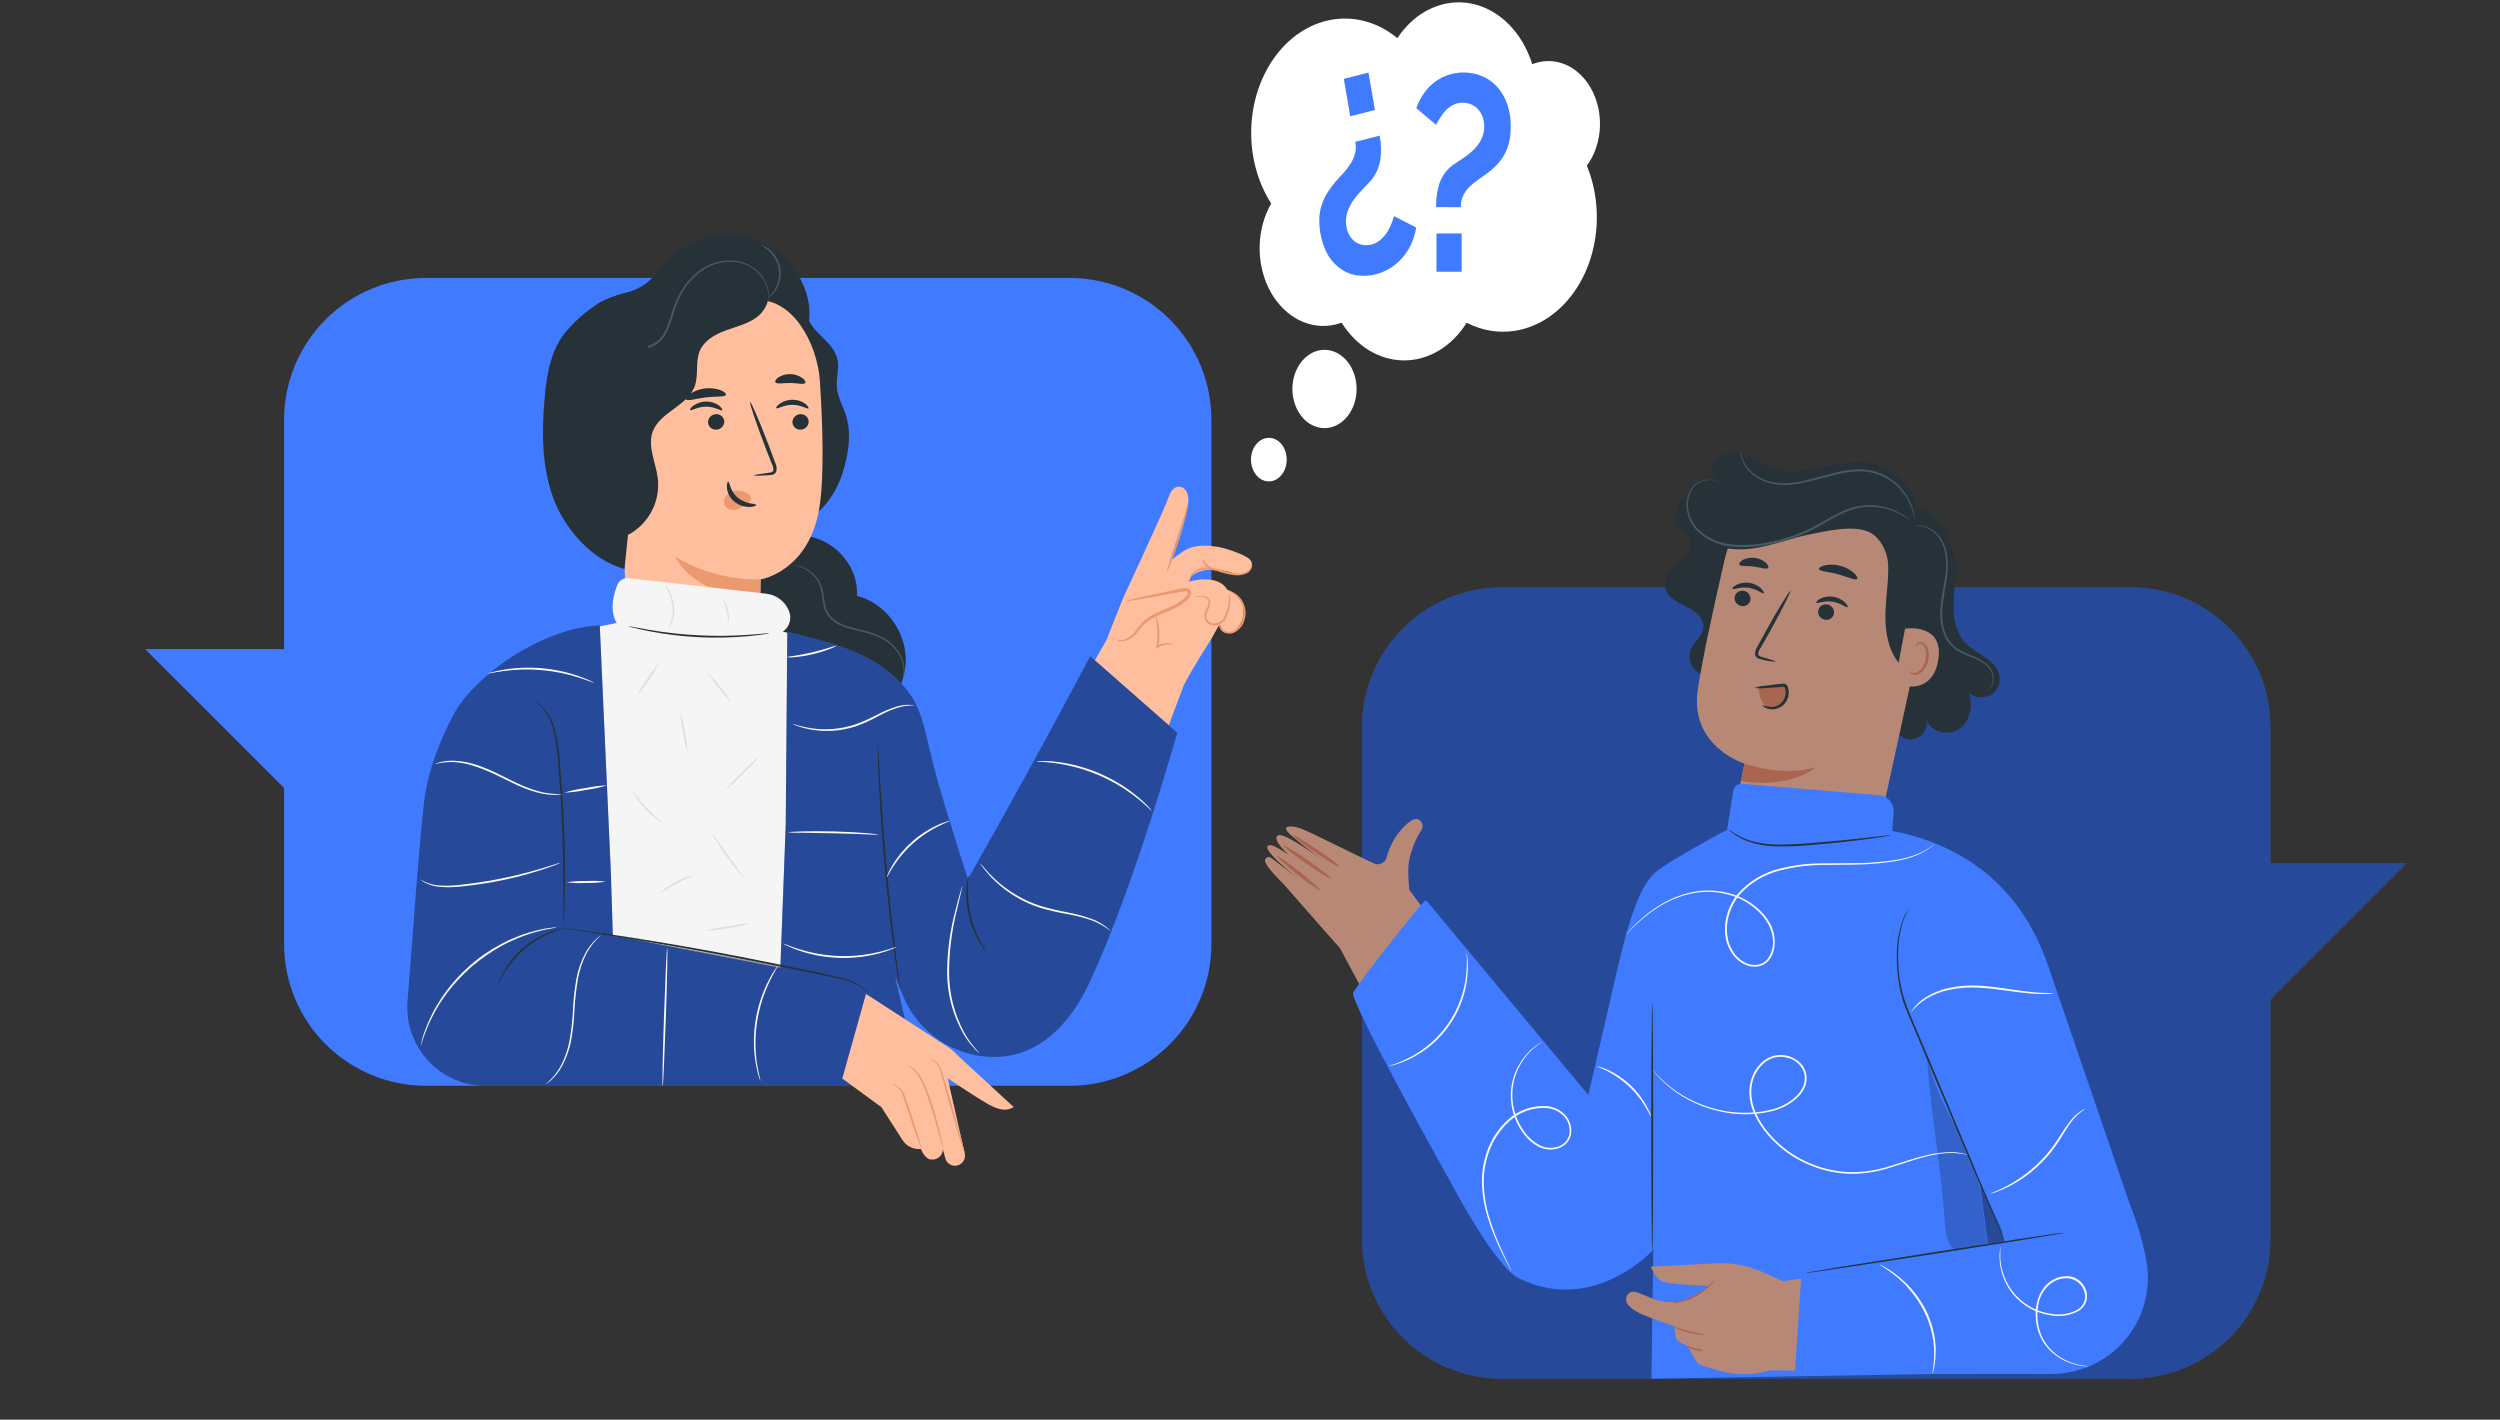 <svg fill="none" height="159" viewBox="0 0 280 159" width="280" xmlns="http://www.w3.org/2000/svg"><rect x="0" y="0" width="280" height="159" fill="#333333" stroke="none"/><path d="m151.925 43.191c.061.863-.09 1.729-.433 2.488-.342.759-.862 1.377-1.492 1.776-.631.399-1.344.561-2.05.467-.707-.095-1.374-.443-1.918-1.001s-.94-1.299-1.139-2.131c-.198-.832-.19-1.717.023-2.543.214-.826.624-1.557 1.178-2.099s1.227-.873 1.935-.949c.471-.051.945.013 1.396.186.45.173.869.453 1.231.824.362.371.66.825.878 1.337s.35 1.071.391 1.645z" fill="#fff"/><path d="m144.105 51.273c.034.481-.051.963-.242 1.386-.191.423-.481.766-.832.988-.352.222-.749.311-1.143.258-.393-.054-.765-.248-1.067-.559-.303-.311-.523-.725-.633-1.188s-.105-.957.015-1.417.349-.866.658-1.168.685-.484 1.079-.525c.262-.028.527.007.778.103s.483.253.685.46c.201.207.367.46.487.746.121.285.194.597.215.917z" fill="#fff"/><path d="m178.77 22.803c.334 3.37-.442 6.763-2.158 9.436s-4.231 4.405-6.994 4.818c-1.818.276-3.664-.039-5.35-.913-.822 1.313-1.882 2.377-3.096 3.109-1.215.732-2.551 1.113-3.906 1.113s-2.691-.381-3.906-1.113c-1.214-.732-2.274-1.796-3.096-3.109-.387.139-.783.239-1.183.299-1.371.204-2.761-.081-4.001-.821s-2.278-1.902-2.988-3.347c-.709-1.444-1.06-3.109-1.009-4.792.05-1.683.5-3.311 1.294-4.689-1.546-2.4-2.339-5.395-2.235-8.444s1.098-5.954 2.803-8.189c1.705-2.235 4.008-3.653 6.495-3.999 2.487-.346 4.993.402 7.068 2.111.973-1.475 2.248-2.611 3.696-3.292 1.449-.681 3.019-.883 4.552-.587s2.975 1.082 4.179 2.277c1.204 1.195 2.128 2.756 2.679 4.526.367-.151.747-.254 1.133-.307 1.163-.17 2.342.096 3.379.764 1.036.668 1.881 1.705 2.422 2.973.541 1.268.752 2.707.605 4.125s-.645 2.748-1.428 3.812c.551 1.326.904 2.761 1.045 4.237z" fill="#fff"/><path d="m160.834 23.202c-.013-.934.124-1.863.403-2.733.351-.913.943-1.656 1.681-2.111.258-.192.566-.399.944-.637.382-.245.746-.531 1.089-.852.352-.326.658-.721.906-1.167.248-.454.378-.989.371-1.535.007-.398-.064-.793-.207-1.151-.13-.321-.312-.606-.535-.837-.228-.231-.491-.404-.775-.507-.29-.115-.594-.175-.9-.177-.349-.008-.697.073-1.019.238-.295.148-.573.344-.825.583-.235.24-.446.513-.629.814-.181.271-.347.555-.497.852l-2.216-1.865c.215-.623.513-1.199.881-1.704.355-.498.771-.925 1.234-1.266.472-.339.98-.598 1.51-.768.549-.176 1.114-.264 1.681-.261.639.004 1.275.118 1.888.338.618.225 1.193.595 1.693 1.09.516.519.932 1.169 1.221 1.904.326.871.486 1.821.466 2.779.008.592-.056 1.181-.189 1.75-.12.493-.305.96-.547 1.382-.238.416-.52.793-.837 1.121-.345.352-.711.673-1.096.96l-1.019.714c-.327.222-.636.478-.925.768-.279.265-.516.59-.699.96-.19.401-.283.858-.271 1.32zm.051 7.231v-4.283h2.819v4.283z" fill="#407bff"/><path d="m154.526 15.189c.175.909.196 1.852.063 2.771-.179.977-.622 1.853-1.258 2.487-.221.246-.491.53-.819.86-.333.337-.642.706-.925 1.105-.288.407-.52.868-.686 1.366-.166.507-.201 1.064-.101 1.597.057.389.191.755.391 1.067.18.284.407.52.667.691.261.171.548.275.843.307.305.034.613.013.913-.061.342-.08.668-.245.956-.484.264-.217.503-.475.712-.767.201-.293.372-.616.51-.96.128-.311.242-.632.339-.96l2.48 1.274c-.101.665-.295 1.303-.572 1.888-.27.572-.609 1.089-1.008 1.535-.404.452-.857.835-1.346 1.136-.507.31-1.044.537-1.599.675-.633.164-1.282.213-1.926.146-.642-.059-1.267-.275-1.838-.637-.589-.375-1.106-.898-1.517-1.535-.743-1.27-1.109-2.81-1.039-4.368.035-.51.137-1.01.303-1.481.161-.467.373-.906.629-1.305.278-.433.58-.841.906-1.22.29-.322.586-.645.875-.952.28-.304.535-.641.762-1.006.221-.332.394-.709.51-1.113.115-.44.128-.91.037-1.359zm-1.258-7.062.723 4.191-2.763.706-.724-4.191z" fill="#407bff"/><path d="m238.637 65.794h-70.434c-8.642 0-15.648 7.006-15.648 15.648v57.324c0 8.642 7.006 15.648 15.648 15.648h70.434c8.642 0 15.648-7.006 15.648-15.648v-57.324c0-8.642-7.006-15.648-15.648-15.648z" fill="#407bff"/><path d="m238.637 65.796h-70.434c-8.642 0-15.648 7.006-15.648 15.648v57.325c0 8.642 7.006 15.648 15.648 15.648h70.434c8.642 0 15.648-7.006 15.648-15.648v-57.325c0-8.642-7.006-15.648-15.648-15.648z" fill="#000" opacity=".4"/><path d="m254.273 96.688h15.237l-15.58 15.584z" fill="#407bff"/><path d="m254.265 96.689h15.237l-15.58 15.584z" fill="#000" opacity=".4"/><path d="m150.133 106.269-6.386-7.262c-1.726-1.726-2.319-2.558-1.972-2.86.46-.403.262-.27 3.848 2.42 0 0-5.083-3.885-3.32-3.909.311 0 1.174.5 2.098 1.105-1.259-1.069-1.614-1.791-1.368-2.134.404-.597 3.518 1.561 4.95 2.598-1.17-.871-3.401-2.562-3.792-3.094-.541-.726.553-.666 1.44-.363.997.339 6.503 3.151 8.133 3.877.131.078.277.127.428.143.152.016.305-.001.449-.049s.276-.128.386-.233c.111-.105.197-.232.254-.373.601-2.525 2.421-4.167 3.114-4.381.694-.214 1.231.674.735 1.319-.467.751-.828 1.563-1.073 2.412-.225.666-.336 1.366-.327 2.07 0 .807.056 1.505.109 2.09l5.837 8.007-9.763 5.648z" fill="#b78876"/><path d="m147.84 99.697c-.064.089-1.21-.69-2.533-1.743s-2.356-1.981-2.28-2.066c.077-.085 1.211.698 2.534 1.743 1.323 1.045 2.336 1.973 2.279 2.065z" fill="#aa6550"/><path d="m149.091 98.422c-.064.093-1.319-.674-2.804-1.706-1.484-1.033-2.638-1.948-2.573-2.037.064-.089 1.319.67 2.803 1.702 1.485 1.033 2.639 1.948 2.574 2.041z" fill="#aa6550"/><path d="m149.997 97.067c-.064.093-1.266-.609-2.682-1.569-1.416-.96-2.514-1.811-2.453-1.908.06-.097 1.262.609 2.682 1.569 1.421.96 2.514 1.815 2.453 1.908z" fill="#aa6550"/><path d="m158.383 100.731 23.269 29.505-5.329 12.405s-6.382-1.412-8.319-4.099c-1.936-2.687-17.871-32.272-17.871-32.272z" fill="#b78876"/><path d="m217.441 59.453c1.674 1.452 1.67 4.01 1.477 6.216-.194 2.207-.343 4.72 1.186 6.325 1.262 1.323 3.55 1.9 3.84 3.703.069.424.005.858-.183 1.244-.189.386-.492.704-.868.91s-.807.291-1.234.243c-.426-.049-.828-.228-1.148-.513.492 1.424.153 3.203-1.081 4.066-1.235.863-3.304.331-3.687-1.125.062.243.074.496.035.745-.04.248-.13.485-.265.697-.136.211-.313.393-.522.533-.208.14-.443.235-.69.28s-.501.039-.745-.019c-.245-.057-.475-.165-.676-.315s-.369-.34-.494-.558c-.124-.218-.203-.459-.23-.709" fill="#263238"/><path d="m193.481 74.347c-.226.54-.656.969-1.198 1.192-.541.223-1.149.221-1.689-.004s-.969-.656-1.192-1.197-.221-1.149.004-1.689c.383-.839 1.291-1.444 1.38-2.364.105-1.109-1.029-1.904-2.017-2.388-.989-.484-2.183-1.113-2.292-2.227s.855-1.908 1.658-2.626c.803-.718 1.614-1.831 1.102-2.788-.255-.492-.783-.77-1.126-1.21-.754-.96-.359-2.489.605-3.227.964-.738 2.296-.855 3.498-.641s2.332.714 3.501 1.065c1.94.564 3.975.72 5.978.457 2.002-.263 3.929-.937 5.657-1.982" fill="#263238"/><path d="m200.618 100.363c2.084.421 4.25.005 6.031-1.157 1.78-1.162 3.032-2.978 3.486-5.055l5.724-26.246c.358-1.516.407-3.087.147-4.622-.261-1.535-.827-3.002-1.664-4.315-.838-1.313-1.93-2.444-3.213-3.327-1.282-.883-2.729-1.5-4.254-1.815l-.597-.089c-2.916-.429-5.887.257-8.321 1.92-2.433 1.663-4.151 4.183-4.81 7.056-1.275 5.539-2.61 11.675-3.014 14.688-.835 6.241 5.245 8.121 5.245 8.121l-1.093 5.244c-.217 1.045-.225 2.122-.024 3.17.201 1.048.607 2.046 1.194 2.937.588.891 1.346 1.657 2.231 2.253.884.597 1.878 1.013 2.924 1.225z" fill="#b78876"/><path d="m194.284 66.845c-.036.232.02.468.156.659.135.191.34.322.57.366.112.025.227.028.34.008.113-.02.22-.062.316-.124.097-.062.179-.143.244-.237.065-.095.11-.201.133-.313.037-.231-.017-.468-.152-.66-.135-.192-.34-.323-.57-.365-.112-.025-.228-.028-.341-.009s-.221.062-.317.124c-.097.062-.18.143-.245.237-.065.095-.111.201-.134.313z" fill="#263238"/><path d="m194.04 65.956c.092.133.839-.27 1.799-.125s1.585.722 1.706.621c.061-.044-.024-.27-.294-.536-.372-.348-.843-.572-1.347-.641-.498-.075-1.007.01-1.453.242-.327.186-.456.379-.411.44z" fill="#263238"/><path d="m203.644 68.377c-.037.232.019.469.154.66.136.192.341.322.572.365.112.025.228.028.341.008s.22-.063.317-.125c.096-.062.179-.143.243-.238s.109-.202.132-.314c.036-.231-.02-.468-.155-.658-.136-.191-.341-.321-.571-.362-.112-.026-.228-.029-.341-.01s-.221.062-.317.124-.179.143-.244.238c-.064.095-.109.201-.131.314z" fill="#263238"/><path d="m203.431 67.513c.093.129.839-.27 1.795-.125.956.145 1.59.722 1.711.621.056-.044-.024-.27-.299-.537-.372-.348-.843-.572-1.347-.641-.498-.075-1.006.01-1.453.242-.31.173-.455.379-.407.44z" fill="#263238"/><path d="m198.906 74.105c0-.057-.569-.246-1.513-.508-.242-.06-.464-.145-.48-.319.016-.254.109-.497.266-.698.32-.557.652-1.142.996-1.755 1.392-2.505 2.421-4.575 2.336-4.631s-1.311 1.928-2.703 4.438l-.968 1.767c-.195.274-.29.608-.266.944.025.089.069.172.13.241.06.07.136.125.221.162.129.055.264.095.403.117.514.146 1.044.227 1.578.242z" fill="#263238"/><path d="m203.72 63.726c.056.274 1.033.29 2.134.589 1.101.299 1.965.738 2.15.528.081-.101-.04-.371-.367-.674-.443-.381-.968-.655-1.533-.803-.566-.147-1.158-.164-1.73-.048-.452.105-.674.299-.654.407z" fill="#263238"/><path d="m194.804 63.236c.137.242.807.113 1.614.218.806.105 1.444.363 1.613.157.085-.101 0-.335-.25-.585-.358-.304-.799-.495-1.266-.548-.466-.053-.939.034-1.356.25-.291.182-.416.391-.355.508z" fill="#263238"/><path d="m210.102 60.083.028.032c.879.927 1.364 2.159 1.355 3.437v.125c0 1.815-.326 3.631-.322 5.426s.351 3.707 1.484 5.119c.464.585 1.368 1.069 1.896.545.186-.223.305-.494.343-.783.96-4.24 2.687-7.87 3.336-12.356.09-.601.036-1.214-.158-1.789-.195-.575-.523-1.096-.959-1.519-.839-.807-1.884-1.678-3.002-1.335-1.117.343-2.751 2.098-3.683 2.824" fill="#263238"/><path d="m213.364 70.414c.113-.032 4.466-.641 3.704 3.598-.763 4.24-4.841 2.602-4.841 2.477s1.137-6.075 1.137-6.075z" fill="#b78876"/><path d="m213.788 75.118s.064.065.177.141c.163.108.361.148.553.113.476-.085.98-.726 1.138-1.488.081-.36.081-.733 0-1.093-.017-.14-.067-.273-.147-.389-.079-.116-.185-.211-.309-.277-.081-.038-.173-.046-.259-.024-.086.023-.162.076-.213.149-.077.105-.065.198-.089.198s-.077-.085 0-.254c.042-.101.117-.183.214-.234.132-.068.286-.081.427-.036.169.067.318.177.433.318.114.141.19.31.221.489.112.394.127.809.044 1.21-.181.851-.762 1.569-1.404 1.638-.12.013-.241-.002-.355-.042s-.217-.106-.302-.192c-.141-.125-.145-.222-.129-.226z" fill="#aa6550"/><path d="m214.15 57.666c1.299-1.553-1.21-4.417-3.227-5.39s-4.922-.351-7.117.036c-1.383.246-2.787.666-4.167.403-.916-.229-1.791-.595-2.598-1.085-.809-.481-1.706-.796-2.638-.924-.469-.058-.945.014-1.377.206-.431.193-.802.499-1.072.887-.48.807-.145 2.07.758 2.332-.272-.207-.59-.344-.928-.401-.337-.057-.683-.031-1.008.076s-.619.29-.857.535c-.239.245-.414.544-.511.872-.098.328-.114.674-.048 1.01s.213.65.427.916c.214.266.49.477.803.613.314.137.656.195.997.17-.537-.549-1.578.077-1.614.843-.036.766.569 1.416 1.21 1.823 1.658 1.041 3.764 1.093 5.693.746 1.928-.347 3.776-1.065 5.696-1.46 1.92-.395 5.143-1.146 6.878-.23 1.275.67 1.977 2.42 2.788 2.182.384-.141.729-.37 1.01-.669.28-.298.486-.658.603-1.05.219-.787.31-1.604.271-2.42" fill="#263238"/><path d="m222.451 77.332c.08-.018.155-.051.222-.097.2-.128.359-.31.46-.524.157-.343.204-.726.137-1.097-.104-.488-.372-.926-.758-1.242-.459-.377-.975-.678-1.529-.892-.623-.227-1.222-.516-1.787-.863-.593-.416-1.044-1.003-1.295-1.682-.276-.731-.403-1.51-.375-2.291.04-1.614.488-3.126.597-4.551.109-1.424-.073-2.759-.678-3.683-.455-.743-1.177-1.284-2.017-1.513-.225-.057-.458-.08-.69-.069-.081.001-.161.013-.238.036.306-.002.611.036.908.113.799.253 1.477.791 1.904 1.513.561.896.754 2.195.613 3.586-.141 1.392-.573 2.905-.621 4.563-.026.81.111 1.616.403 2.372.27.718.753 1.335 1.384 1.771.579.348 1.191.637 1.827.863.54.2 1.045.483 1.497.839.369.292.63.698.742 1.154.074.347.04.709-.096 1.037-.125.281-.339.512-.61.658z" fill="#455a64"/><path d="m192.568 54.031c-.057-.042-.119-.076-.186-.101-.075-.037-.153-.068-.234-.093-.111-.038-.226-.067-.343-.085-.382-.06-.774-.033-1.144.08s-.71.309-.994.573c-.287.35-.502.753-.632 1.187-.13.433-.173.888-.126 1.339.054.559.22 1.102.487 1.596.268.494.631.929 1.07 1.28 1.008.812 2.236 1.305 3.526 1.416 1.401.12 2.811.035 4.187-.254 2.182-.427 4.271-1.236 6.173-2.388.815-.504 1.667-.945 2.549-1.319.77-.312 1.59-.48 2.421-.496 1.208-.026 2.404.251 3.477.807.388.217.764.456 1.126.714-.323-.317-.688-.589-1.085-.807-1.077-.6-2.29-.91-3.522-.9-.851.006-1.693.169-2.485.48-.892.374-1.754.815-2.578 1.319-1.888 1.128-3.957 1.921-6.116 2.344-1.356.287-2.746.375-4.127.262-1.25-.104-2.442-.575-3.425-1.355-.423-.334-.775-.749-1.035-1.221s-.424-.991-.482-1.526c-.049-.429-.013-.864.106-1.279.119-.415.319-.803.588-1.141.269-.257.592-.45.945-.567.353-.117.727-.153 1.096-.107.261.057.517.138.763.242z" fill="#455a64"/><path d="m194.94 50.502c-.014.324.036.648.149.952.315.841.903 1.551 1.671 2.017.515.336 1.088.574 1.69.702.69.139 1.397.176 2.098.109 1.48-.109 3.029-.617 4.655-1.037 1.626-.419 3.252-.641 4.656-.266 1.246.33 2.354 1.05 3.162 2.053.556.667.969 1.441 1.211 2.275.161.593.181.94.209.936.006-.083.006-.167 0-.25-.022-.238-.061-.474-.117-.706-.215-.86-.616-1.663-1.174-2.352-.816-1.045-1.948-1.799-3.227-2.15-1.452-.403-3.122-.173-4.756.25-1.634.423-3.171.932-4.619 1.049-.683.071-1.372.042-2.046-.085-.583-.119-1.14-.34-1.646-.653-.748-.441-1.333-1.112-1.67-1.912-.108-.303-.19-.615-.246-.932z" fill="#455a64"/><path d="m196.98 77.272c.053.416.163.824.327 1.21.086.191.211.362.367.501.157.139.341.243.541.306.216.045.44.035.652-.03.211-.064.403-.18.558-.338.309-.326.508-.741.569-1.186.064-.403 0-.908-.404-1.037-.162-.04-.333-.04-.496 0l-2.235.403" fill="#aa6550"/><path d="m197.378 78.966c.356.137.733.208 1.114.21.394-.023.765-.193 1.04-.476.163-.173.287-.379.364-.603s.106-.463.084-.7c-.012-.121-.039-.24-.08-.355-.053-.109-.037-.101-.13-.113-.092-.012-.238 0-.359.02l-.375.028c-.484.036-.92.065-1.287.085-.402.056-.81.048-1.21-.024.377-.138.773-.219 1.174-.242.363-.052.807-.105 1.279-.161l.371-.04c.134-.02.268-.032.403-.036.107.003.21.04.295.105.075.067.132.151.165.246.055.145.09.297.105.452.027.29-.011.583-.111.857-.1.274-.259.523-.466.728-.344.327-.804.506-1.279.496-.31.001-.614-.084-.879-.246-.137-.113-.23-.214-.218-.23z" fill="#263238"/><path d="m195.4 85.521s4.066 1.541 8.024.403c0 0-2.986 2.505-8.432 1.545z" fill="#aa6550"/><path d="m201.582 143.358c-.196-.129-.382-.272-.556-.428-.174-.141-.404-.315-.65-.5-.246-.186-.544-.404-.887-.625-.343-.222-.698-.464-1.114-.694-.415-.23-.855-.472-1.327-.714-2.07-1.019-4.295-1.684-6.584-1.969-.528-.056-1.028-.121-1.5-.133s-.912-.032-1.312-.028c-.399.004-.766.024-1.085.036-.318.012-.593.036-.807.061-.23.035-.464.051-.698.048.227-.058.458-.101.69-.129.268-.046.537-.078.807-.097.319-.024.682-.069 1.089-.069.408 0 .848-.024 1.324 0 .476.025.984.065 1.516.113 1.155.144 2.296.379 3.413.702 1.109.341 2.189.771 3.228 1.287.472.25.928.48 1.327.738.399.259.779.489 1.109.723.331.234.622.459.876.653s.464.379.629.533c.184.149.356.314.512.492z" fill="#fafafa"/><path d="m177.892 122.64 3.308-14.333c1.267-5.39 2.768-10.57 5.289-11.183v1.666l-1.081 40.95s-6.741 7.665-15.33 3.413c-2.687-1.335-7.588-10.714-7.588-10.714s-11.405-20.348-10.929-21.272 7.443-9.904 8.153-10.352z" fill="#407bff"/><path d="m211.942 93.066c6.575 1.259 13.978 5.095 17.387 14.926 1.242 3.59 10.295 30.058 10.295 30.058l-15.439-.323-2.493-5.45 1.21 8.855 1.045 12.627-38.986.657.274-19.025.375-37.839s.436-.573 7.161-4.28c4.171-2.303 19.171-.206 19.171-.206z" fill="#407bff"/><path d="m215.797 118.375c.642 7.988 1.376 10.457 2.017 18.444.016.756.152 1.505.404 2.219.135.355.351.673.631.928.28.256.617.442.983.544 1.137.23 2.614 1.053 2.932-.06l-1.077-7.693c-.231-1.119-.589-2.209-1.065-3.248-2.392-5.313-3.275-5.623-4.841-11.134" fill="#000" opacity=".2"/><path d="m192.75 97.366.129-.831 1.247-7.971c.036-.232.158-.441.342-.586s.416-.215.65-.196l15.35 1.283c.464.038.894.258 1.196.612.302.354.452.812.418 1.276l-.343 4.631-4.793 6.252-6.902 1.078" fill="#407bff"/><path d="m185.05 112.352c.061 0 .105 6.245.105 13.946s-.044 13.946-.105 13.946c-.06 0-.105-6.245-.105-13.946s.049-13.946.105-13.946z" fill="#263238"/><path d="m224.511 139.01s0-.028-.048-.089c-.048-.06-.077-.161-.129-.274l-.468-1.061-1.682-3.917-5.483-12.953c-1.065-2.534-2.077-4.946-2.997-7.145-.465-1.03-.799-2.114-.993-3.227-.17-.973-.259-1.958-.266-2.945-.051-1.431.157-2.859.613-4.216l.125-.334.142-.283c.066-.15.147-.293.242-.427l.169-.25c.02-.029.041-.056.065-.081-.266.446-.489.916-.666 1.404-.422 1.353-.605 2.77-.541 4.187.007 2.104.445 4.184 1.287 6.112l3.014 7.136 5.426 12.978 1.613 3.941.432 1.077.109.282c.015.027.027.056.036.085z" fill="#263238"/><path d="m216.709 94.474c-.142.143-.291.278-.448.403-.454.346-.948.634-1.473.859-.83.347-1.7.59-2.59.726-1.176.183-2.361.3-3.55.351-1.323.057-2.767.032-4.316.06-1.646-.003-3.285.198-4.882.597-1.768.418-3.369 1.362-4.591 2.707-.608.732-1.044 1.593-1.274 2.517-.247.948-.23 1.945.048 2.884.154.464.382.9.674 1.291.294.38.665.694 1.089.92.411.225.88.324 1.347.283.457-.047.88-.263 1.186-.606.273-.36.467-.773.57-1.213s.112-.896.027-1.34c-.067-.438-.203-.863-.403-1.259-.199-.386-.438-.749-.714-1.085-1.078-1.243-2.531-2.102-4.139-2.449-1.394-.328-2.846-.312-4.232.049-1.14.295-2.228.761-3.227 1.383-.761.475-1.479 1.015-2.146 1.614-.553.484-.944.904-1.211 1.178l-.298.323c-.033.038-.069.073-.109.105.475-.6 1.001-1.158 1.573-1.666.661-.611 1.376-1.16 2.138-1.638 1.009-.642 2.112-1.124 3.268-1.428 1.408-.378 2.888-.403 4.309-.073 1.649.348 3.141 1.225 4.248 2.497.281.337.527.702.734 1.089.203.416.339.861.403 1.319.071.468.062.944-.024 1.408-.087.484-.3.936-.617 1.311-.339.381-.808.621-1.315.674-.509.048-1.021-.057-1.469-.302-.45-.241-.845-.573-1.158-.977-.308-.41-.547-.868-.71-1.355-.29-.976-.306-2.013-.048-2.997.235-.957.687-1.847 1.319-2.602 1.252-1.373 2.888-2.336 4.696-2.764 1.614-.395 3.272-.587 4.934-.573 1.553-.024 2.997 0 4.312-.036 1.184-.041 2.366-.148 3.538-.319.885-.127 1.751-.357 2.582-.686.521-.212 1.017-.482 1.477-.807.161-.109.27-.21.35-.266.037-.04.078-.077.122-.109z" fill="#fafafa"/><path d="m230.045 111.262c-.057.016-.115.026-.174.028-.113 0-.278.029-.496.037-.609.02-1.22.005-1.827-.045-.771-.056-1.683-.173-2.691-.314-1.009-.141-2.114-.291-3.284-.351-1.094-.06-2.191.023-3.264.246-.877.178-1.719.498-2.493.948-.701.428-1.323.974-1.839 1.613.021-.053.051-.104.088-.149.085-.142.183-.277.291-.403.391-.478.858-.887 1.383-1.21.78-.476 1.633-.817 2.526-1.009 1.09-.238 2.206-.327 3.32-.266 1.182.06 2.291.222 3.3.371s1.912.282 2.675.355c.762.073 1.387.105 1.815.109.224 0 .448.013.67.04z" fill="#fafafa"/><path d="m220.348 129.348c-.759-.176-1.539-.243-2.316-.198-.912.062-1.814.223-2.691.48-1.028.279-2.178.686-3.469 1.086-1.402.475-2.869.729-4.349.754-1.704-.001-3.39-.351-4.954-1.029-1.738-.734-3.283-1.858-4.518-3.284-.668-.745-1.213-1.592-1.614-2.509-.426-.949-.587-1.996-.464-3.029.141-1.042.649-1.999 1.432-2.699.39-.34.856-.578 1.36-.694.492-.104 1.002-.09 1.488.041s.934.376 1.307.713c.365.335.618.772.727 1.255.104.472.066.965-.109 1.416-.17.433-.427.827-.755 1.158-.625.626-1.382 1.107-2.214 1.408-.393.149-.798.261-1.211.334-.201.037-.403.081-.601.109l-.601.073c-1.474.146-2.962.041-4.401-.311-1.187-.282-2.331-.722-3.401-1.307-.809-.437-1.568-.962-2.263-1.565l-.404-.351-.33-.335c-.179-.169-.346-.349-.501-.54l-.29-.347c-.033-.038-.063-.078-.089-.121.039.033.076.07.109.109l.303.331c.16.185.331.36.512.524l.335.327.403.343c.698.586 1.457 1.096 2.263 1.52 1.065.569 2.201.995 3.377 1.267 1.425.339 2.896.435 4.353.283l.589-.073c.198-.032.403-.077.597-.113.403-.073.799-.184 1.182-.331.806-.293 1.537-.76 2.142-1.367.309-.313.55-.685.71-1.094.158-.415.193-.868.101-1.303-.12-.444-.358-.847-.69-1.166-.332-.318-.745-.54-1.194-.641-.46-.133-.945-.146-1.412-.04-.466.107-.898.33-1.255.649-.747.666-1.229 1.578-1.359 2.57-.116.994.038 2.002.444 2.917.39.895.918 1.724 1.565 2.456 1.214 1.4 2.732 2.504 4.438 3.228 1.538.671 3.198 1.023 4.877 1.032 1.465-.018 2.918-.263 4.308-.726 1.287-.403 2.421-.782 3.482-1.053.886-.249 1.796-.399 2.715-.447.334-.021.67-.021 1.004 0 .287.044.533.064.727.108l.439.109c.058.017.114.041.166.073z" fill="#fafafa"/><path d="m184.903 125.045c-.037 0-.222-.404-.613-1.081-1.024-1.72-2.518-3.113-4.305-4.014-.686-.347-1.137-.501-1.125-.537.113.01.224.036.33.077.294.087.581.195.86.322.924.422 1.774.99 2.517 1.683.744.692 1.37 1.501 1.852 2.396.152.268.287.545.403.831.041.103.068.212.081.323z" fill="#fafafa"/><path d="m169.258 142.309s-.029-.033-.065-.101c-.036-.069-.097-.178-.165-.303-.146-.266-.355-.665-.614-1.182-.749-1.458-1.367-2.979-1.847-4.546-.321-1.089-.515-2.211-.577-3.344-.032-.633-.006-1.268.077-1.896.1-.666.259-1.32.476-1.957.471-1.377 1.286-2.61 2.368-3.582.578-.53 1.257-.938 1.997-1.198s1.525-.367 2.307-.315c.813.061 1.573.43 2.122 1.033.262.298.452.651.556 1.034.104.382.119.783.045 1.172-.087.382-.286.729-.573.997-.279.256-.617.44-.984.536-.71.185-1.464.094-2.11-.254-.599-.323-1.123-.77-1.537-1.311-.397-.501-.724-1.053-.972-1.642-.437-1.056-.618-2.201-.529-3.34.082-.94.357-1.854.807-2.683.334-.625.761-1.197 1.267-1.694.316-.315.663-.598 1.037-.843.125-.085.23-.137.298-.178l.105-.052s-.129.093-.379.266c-.36.257-.696.546-1.005.863-.483.502-.891 1.072-1.21 1.691-.429.819-.685 1.716-.754 2.638-.078 1.117.11 2.237.548 3.268.245.571.566 1.107.953 1.593.401.518.907.945 1.484 1.255.603.324 1.307.408 1.969.234.339-.08.651-.251.899-.496s.424-.554.509-.892c.064-.356.047-.723-.049-1.072-.097-.349-.27-.672-.508-.945-.515-.562-1.225-.905-1.985-.96-.754-.05-1.51.053-2.222.304-.713.25-1.368.642-1.925 1.152-1.056.95-1.854 2.152-2.32 3.494-.217.623-.378 1.264-.48 1.916-.083.617-.112 1.241-.084 1.864.056 1.121.24 2.232.548 3.312.465 1.563 1.059 3.085 1.775 4.55l.577 1.21c.061.129.109.234.149.315.041.081.021.089.021.089z" fill="#fafafa"/><path d="m164.265 106.696s.021.057.037.166c.028.163.048.327.06.492.053.602.053 1.209 0 1.811-.163 2.007-.849 3.935-1.99 5.594-1.141 1.658-2.697 2.989-4.513 3.858-.543.265-1.109.483-1.69.649-.202.065-.367.093-.476.121-.109.029-.17.033-.17.025.203-.087.41-.162.622-.222.566-.196 1.117-.432 1.65-.706 1.767-.893 3.281-2.216 4.404-3.847 1.122-1.631 1.816-3.518 2.018-5.488.064-.595.087-1.193.069-1.791-.021-.22-.028-.441-.021-.662z" fill="#fafafa"/><path d="m233.577 124.189c-.6.376-1.128.857-1.557 1.42-.404.52-.807 1.21-1.263 1.936-.5.813-1.077 1.576-1.723 2.279-1.181 1.276-2.581 2.33-4.135 3.111-.467.236-.95.443-1.444.617-.18.071-.366.125-.557.161.167-.095.343-.175.525-.238.339-.149.831-.359 1.408-.673 1.507-.811 2.87-1.864 4.034-3.119.639-.692 1.213-1.441 1.715-2.239.401-.666.838-1.31 1.311-1.928.328-.414.718-.775 1.157-1.069.119-.079.245-.148.376-.206.105-.04.153-.06.153-.052z" fill="#fafafa"/><path d="m211.8 93.549c-.059.025-.121.042-.185.048l-.537.097c-.468.077-1.146.177-1.981.29-1.678.226-4.002.492-6.579.682-1.207.11-2.419.153-3.631.129-1-.024-1.99-.194-2.941-.504-.642-.208-1.247-.514-1.795-.908-.15-.105-.293-.22-.428-.343-.089-.089-.133-.133-.129-.141.004-.008.21.161.601.404.557.358 1.162.638 1.795.831.942.287 1.92.439 2.905.452 1.212.013 2.424-.036 3.631-.145 2.569-.19 4.893-.428 6.571-.617l1.989-.226c.237-.033.475-.049.714-.048z" fill="#263238"/><path d="m239.428 140.907c.304 1.56.26 3.169-.127 4.711s-1.109 2.98-2.114 4.211c-1.006 1.232-2.269 2.228-3.702 2.917s-3 1.054-4.59 1.07l-30.559-.339.807-9.896 26.165-3.929" fill="#b78876"/><path d="m201.032 144.012c-.142.045-1.905-.746-3.486-1.476-1.677-.777-3.519-1.134-5.365-1.041l-7.286.371s.448 1.21 1.21 1.614c.763.403 5.333.532 5.333.532l-.234.238c-.955.985-2.259 1.555-3.63 1.59h-.698c-.517-.041-1.027-.141-1.521-.299l-1.795-.726c-.545-.242-1.118-.206-1.356.343s-.056 1.178 1.428 1.924c.827.404 3.901 1.481 3.901 1.481.021.437.082.872.182 1.299.133.448 1.339.895 1.339.895.314.664.672 1.306 1.073 1.921.141.161 1.235.504 2.401.831 1.879.526 3.869.51 5.74-.045l2.776-.831v-8.471" fill="#b78876"/><path d="m191.05 149.543c-1.284-.033-2.542-.364-3.675-.968 0-.049.807.258 1.827.52 1.021.262 1.852.387 1.848.448z" fill="#aa6550"/><path d="m190.796 151.24c-.342.071-.697.045-1.025-.076-.342-.063-.66-.22-.919-.452.329.066.653.159.968.278.331.058.658.142.976.25z" fill="#aa6550"/><path d="m192.121 143.354c-.159.225-.347.427-.56.601-.483.462-1.017.868-1.59 1.211-.577.337-1.205.579-1.859.718-.263.07-.535.1-.807.088.901-.207 1.772-.531 2.59-.964.56-.338 1.093-.719 1.593-1.141.196-.19.408-.361.633-.513z" fill="#aa6550"/><path d="m201.758 142.685-.742 11.191h28.783c1.955.001 3.873-.53 5.547-1.537 1.896-1.139 3.395-2.835 4.293-4.856s1.151-4.269.726-6.44c-.414-2.125-1.036-4.204-1.856-6.208l-14.474 2.384.464 1.799z" fill="#407bff"/><path d="m231.165 138.078c-.096.028-.193.049-.291.065l-.843.153-3.11.516-10.231 1.614-10.243 1.569-3.106.452-.847.113c-.099.014-.199.022-.299.024.096-.033.194-.056.295-.068l.839-.15 3.098-.52 10.231-1.614 10.263-1.581 3.106-.452.847-.113c.097-.013.194-.015.291-.008z" fill="#263238"/><path d="m216.43 153.884c-.053 0 .173-.807.202-2.126.006-.358-.009-.717-.045-1.073-.034-.407-.094-.811-.177-1.21-.2-.921-.515-1.813-.936-2.655-.432-.838-.96-1.623-1.574-2.34l-.403-.472c-.137-.153-.286-.286-.424-.423-.27-.279-.556-.5-.806-.714-1.029-.807-1.759-1.21-1.735-1.247.178.072.35.159.512.262.201.105.395.222.581.351.214.154.48.303.734.521.291.217.568.452.831.702.142.137.299.266.44.403l.44.476c.632.721 1.174 1.516 1.613 2.368.428.86.742 1.771.936 2.711.083.411.137.828.162 1.247.026.362.026.726 0 1.089-.008.301-.035.602-.081.899-.022.225-.061.447-.117.666-.035.192-.086.381-.153.565z" fill="#fafafa"/><path d="m233.97 153.04c-.45-.003-.897-.055-1.335-.157-.516-.119-1.017-.296-1.493-.529-.631-.313-1.2-.737-1.682-1.25-.585-.63-1.01-1.391-1.239-2.219-.127-.46-.199-.934-.214-1.412-.029-.505.012-1.011.122-1.505.107-.525.31-1.027.597-1.48.299-.481.715-.878 1.21-1.154.511-.298 1.099-.438 1.69-.403.304.021.6.103.871.242.271.138.512.33.706.564.202.231.354.501.445.794.092.292.122.6.088.905-.05.295-.164.576-.336.822-.172.245-.396.45-.656.598-.977.511-2.101.665-3.179.436-1.531-.239-2.929-1.005-3.954-2.166s-1.611-2.644-1.658-4.192c-.026-.45.012-.901.113-1.34-.037.445-.048.89-.032 1.336.075 1.214.472 2.386 1.15 3.396.505.742 1.156 1.373 1.913 1.853.758.481 1.606.802 2.492.943 1.03.221 2.105.079 3.042-.403.234-.133.435-.315.59-.535s.259-.471.305-.736c.024-.276-.007-.554-.091-.818s-.219-.509-.398-.721-.397-.386-.644-.513c-.246-.127-.515-.204-.791-.227-.547-.038-1.093.087-1.569.359-.449.268-.834.629-1.13 1.059s-.495.919-.585 1.434c-.109.478-.151.97-.125 1.46.011.462.078.921.198 1.368.212.806.617 1.549 1.178 2.166.461.506 1.007.928 1.613 1.246.465.238.955.423 1.461.553.847.19 1.331.198 1.327.226z" fill="#fafafa"/><path d="m119.792 31.131h-72.088c-4.213 0-8.254 1.674-11.234 4.653-2.979 2.979-4.653 7.02-4.653 11.233v25.689h-15.552l15.552 15.551v17.463c0 4.213 1.674 8.254 4.653 11.233 2.979 2.98 7.02 4.653 11.234 4.653h72.088c4.213 0 8.254-1.673 11.233-4.653 2.98-2.979 4.653-7.02 4.653-11.233v-58.704c0-4.213-1.673-8.254-4.653-11.233-2.979-2.979-7.02-4.653-11.233-4.653z" fill="#407bff"/><path d="m90.36 33.846c-.456 1.182.327 2.469 1.21 3.381s1.94 1.775 2.219 3.009c.23 1.037-.153 2.114-.06 3.171s.678 2.053 1.008 3.086c.601 1.872.359 3.917-.177 5.809-.387 1.572-1.126 3.036-2.162 4.28-.522.616-1.169 1.115-1.897 1.462s-1.523.537-2.33.555c-.228.014-.457-.018-.672-.096s-.412-.199-.578-.356c-.226-.326-.351-.712-.359-1.109-.924-8.123-.924-16.324 0-24.447" fill="#263238"/><path d="m89.489 60.024c3.51-.153 6.753 3.207 6.475 6.709 3.554.867 6.052 4.776 5.37 8.367-.23 1.186-.759 2.316-.831 3.518-.081 1.315.403 2.594.641 3.885.457 2.353.213 4.788-.702 7.003-.552 1.335-1.585 2.715-3.03 2.755-.489-.021-.966-.161-1.388-.41-.422-.248-.777-.597-1.032-1.014-.503-.846-.835-1.782-.976-2.755-.625-3.155-.807-6.394-1.678-9.488-.871-3.094-2.566-6.144-5.361-7.713-1.545-.871-3.401-1.283-4.631-2.562-.619-.698-1.032-1.554-1.192-2.473-.16-.919-.062-1.864.284-2.731.363-.859.902-1.631 1.583-2.267s1.489-1.121 2.37-1.424" fill="#263238"/><path d="m65.199 36.738c-.04-1.501 1.343-2.658 2.739-3.227 1.396-.569 2.949-.758 4.191-1.614 1.105-.742 1.844-1.9 2.776-2.824 1.151-1.167 2.591-2.007 4.174-2.433 1.583-.426 3.25-.423 4.831.008 1.581.431 3.019 1.275 4.166 2.446s1.962 2.625 2.361 4.215c.537 2.134.17 4.659-1.513 6.079-1.952 1.646-4.841 1.279-7.354.766-2.513-.512-5.337-1.017-7.427.456-1.259.883-1.985 2.328-2.755 3.663-.771 1.335-1.735 2.695-3.191 3.199-1.456.504-3.437-.367-3.494-1.904" fill="#263238"/><path d="m71.13 37.045c-.625.068-1.201.367-1.616.839-.414.472-.637 1.083-.623 1.711l1.497 33.886c.065 4.002 5.914 6.249 10.198 6.148 4.329-.101 4.466-2.223 4.522-6.031.089-6.358.081-8.746.085-8.71.004.036 5.466-.92 6.584-8.068.553-3.546.363-9.363.052-14.119-.278-4.28-3.126-9.524-7.391-9.065z" fill="#ffbe9d"/><path d="m90.573 47.195c.002.238-.088.468-.252.64-.164.172-.389.274-.627.284-.115.01-.231-.003-.341-.038-.11-.035-.212-.092-.3-.167-.088-.075-.16-.167-.212-.27-.052-.103-.083-.216-.091-.331-.003-.238.087-.469.251-.641.164-.173.39-.274.628-.283.115-.01.231.003.341.038.11.035.212.092.3.167.088.075.16.167.212.27s.083.216.091.331z" fill="#263238"/><path d="m90.548 45.743c-.113.121-.807-.403-1.791-.403-.984 0-1.706.5-1.815.379-.052-.052.065-.27.379-.5.425-.296.931-.452 1.448-.448.512-.003 1.012.157 1.428.456.303.238.407.464.351.516z" fill="#263238"/><path d="m81.12 47.195c.002.238-.088.468-.252.64-.164.172-.389.274-.627.284-.115.01-.231-.003-.341-.038-.11-.035-.212-.092-.3-.167-.088-.075-.16-.167-.212-.27s-.083-.216-.091-.331c-.003-.238.087-.469.251-.641.164-.173.39-.274.628-.283.115-.01.231.003.341.038.11.035.212.092.3.167.088.075.16.167.212.27.052.103.083.216.091.331z" fill="#263238"/><path d="m80.896 45.948c-.113.121-.807-.403-1.791-.403-.984 0-1.706.5-1.811.379-.052-.052.06-.27.375-.5.424-.296.93-.454 1.448-.452.513-.002 1.013.159 1.428.46.282.246.387.464.351.516z" fill="#263238"/><path d="m84.471 53.242c0-.057.605-.161 1.614-.29.25-.028.488-.081.532-.25.018-.26-.04-.52-.169-.746l-.75-1.912c-1.037-2.723-1.791-4.962-1.678-5.002.113-.04 1.041 2.134 2.078 4.841l.718 1.924c.156.303.203.651.133.984-.035.088-.09.167-.16.231-.07.064-.153.112-.244.14-.131.036-.267.055-.403.057-1.049.073-1.666.081-1.67.024z" fill="#263238"/><path d="m85.186 64.892c-3.36.058-6.67-.818-9.561-2.529 0 0 2.328 4.897 9.468 4.212z" fill="#eb996e"/><path d="m84.056 55.614c-.19-.239-.438-.424-.721-.539s-.59-.154-.893-.115c-.217.019-.428.083-.62.186s-.361.244-.497.415c-.131.165-.208.365-.222.576s.039.419.149.598c.158.177.365.303.596.36.23.058.472.044.695-.037.464-.165.891-.422 1.255-.754.112-.078.207-.177.282-.29.037-.054.056-.118.056-.183 0-.066-.02-.129-.056-.184" fill="#eb996e"/><path d="m81.565 53.935c.161 0 .165 1.061 1.081 1.815.916.754 2.053.637 2.062.807 0 .069-.254.21-.734.222-.626.011-1.236-.199-1.723-.593-.466-.381-.765-.927-.835-1.525-.044-.472.077-.726.149-.726z" fill="#263238"/><path d="m81.306 44.221c-.097.27-1.081.145-2.235.286s-2.09.46-2.243.218c-.069-.113.093-.367.468-.625.501-.322 1.069-.526 1.66-.596.591-.07 1.191-.004 1.753.192.44.19.653.399.597.524z" fill="#263238"/><path d="m90.174 42.894c-.173.222-.851 0-1.67 0-.819 0-1.505.153-1.662-.081-.073-.113.036-.335.339-.549.405-.253.876-.381 1.353-.367.477.014.94.168 1.33.444.311.214.395.444.311.553z" fill="#263238"/><path d="m66.128 60.516c.984.199 2.001.161 2.967-.111.966-.271 1.854-.769 2.59-1.451s1.299-1.53 1.644-2.472c.344-.943.459-1.954.336-2.95-.222-1.755-1.166-3.534-.557-5.196.807-2.191 3.877-2.864 4.692-5.055.472-1.271.048-2.759.585-4.006.504-1.17 1.739-1.844 2.941-2.279s2.485-.734 3.494-1.517c1.009-.783 1.634-2.259.984-3.36-5.328.639-10.561 1.911-15.588 3.788-1.166.436-2.388.96-3.078 1.993-.726 1.097-.69 2.509-.629 3.824.298 6.406-.678 12.405-.379 18.811" fill="#263238"/><path d="m64.43 58.506c-.041-.006-.08-.018-.117-.036-.115-.04-.225-.094-.327-.161-.393-.254-.702-.619-.887-1.049-.305-.679-.387-1.438-.234-2.166.243-.947.684-1.831 1.295-2.594.625-.871 1.42-1.755 1.961-2.88.288-.572.449-1.2.472-1.839-.023-.679-.16-1.35-.403-1.985-.272-.686-.415-1.416-.424-2.154.039-.79.271-1.558.675-2.237s.969-1.249 1.644-1.66c.724-.395 1.528-.624 2.352-.67.797-.039 1.587-.175 2.352-.403.718-.272 1.308-.803 1.654-1.489.33-.674.592-1.38.783-2.106.204-.697.474-1.372.807-2.017.607-1.223 1.53-2.261 2.675-3.005 1.01-.635 2.193-.943 3.385-.879.987.051 1.928.437 2.667 1.093.551.495.961 1.127 1.19 1.831.149.441.205.908.165 1.372-.008.161-.035.321-.081.476 0 0 .028-.165.04-.48.019-.457-.049-.913-.202-1.343-.278-.793-.787-1.484-1.463-1.983-.675-.499-1.486-.784-2.325-.817-1.159-.051-2.305.256-3.284.879-1.114.732-2.011 1.749-2.598 2.945-.326.645-.588 1.321-.783 2.017-.197.739-.467 1.457-.807 2.142-.187.355-.431.676-.722.952-.301.279-.655.494-1.041.633-.786.242-1.599.386-2.421.428-.794.042-1.569.261-2.267.641-.646.392-1.186.935-1.573 1.584s-.61 1.381-.65 2.136c.007.715.144 1.423.403 2.09.257.654.4 1.347.424 2.049-.027.666-.198 1.318-.5 1.912-.565 1.154-1.368 2.017-1.997 2.893-.607.742-1.05 1.604-1.299 2.529-.161.704-.094 1.442.19 2.106.174.423.465.788.839 1.053.27.137.436.177.432.194z" fill="#455a64"/><path d="m85.164 27.4c.098.007.193.036.278.085.242.103.469.238.674.403.703.545 1.169 1.341 1.3 2.22.131.88-.081 1.776-.594 2.503-.149.217-.325.413-.524.585-.145.121-.234.173-.242.161.228-.258.442-.527.641-.807.455-.709.637-1.558.513-2.392s-.545-1.593-1.187-2.139c-.274-.224-.561-.431-.859-.621z" fill="#455a64"/><path d="m100.969 76.361c.085-.248.153-.501.205-.758.095-.704-.028-1.421-.351-2.053-.497-.929-1.289-1.667-2.251-2.098-.563-.266-1.151-.476-1.755-.625-.629-.161-1.295-.294-1.961-.512-.67-.182-1.287-.52-1.803-.984-.462-.463-.761-1.063-.851-1.71-.109-.601-.145-1.17-.278-1.678-.119-.47-.341-.908-.649-1.283-.451-.549-1.05-.956-1.727-1.174-.48-.145-.766-.145-.766-.169.069-.007.137-.007.206 0 .197.014.393.045.585.093.708.195 1.34.599 1.815 1.158.332.387.574.843.706 1.335.145.528.19 1.105.303 1.686.083.612.367 1.18.807 1.614.495.439 1.084.758 1.723.932.649.21 1.315.347 1.948.512.612.15 1.207.363 1.775.637.994.455 1.804 1.233 2.299 2.207.323.662.428 1.409.299 2.134-.039.193-.099.382-.182.561-.026.062-.058.122-.096.177z" fill="#455a64"/><path d="m69.939 63.727c-3.631-.968-6.737-4.506-8.004-8.028-1.267-3.522-1.267-7.366-.94-11.094.234-2.699.71-5.555 2.501-7.588 2.703-3.066 5.648-4.631 9.714-4.502" fill="#263238"/><path d="m91.05 71.592-3.369-.847c.367-.252.635-.625.757-1.053.122-.429.091-.886-.087-1.294-.213-.523-.566-.978-1.02-1.314-.454-.337-.991-.542-1.554-.594l-15.354-1.735c-.268-.036-.541.019-.774.157s-.414.349-.512.601c-.68 1.732-.703 3.157-.069 4.276h-.073l-2.961.589-5.019 44.27 32.87-1.537z" fill="#f5f5f5"/><path d="m86.205 70.916c-.202.059-.408.099-.617.121-.403.065-.98.133-1.698.206-3.758.349-7.547.16-11.251-.561-.71-.141-1.279-.27-1.67-.375-.206-.04-.407-.099-.601-.177.208.015.415.049.617.101.403.077.972.186 1.682.307 3.701.637 7.465.824 11.211.557.718-.048 1.299-.101 1.702-.141.207-.029.416-.041.625-.036z" fill="#263238"/><path d="m71.344 77.95c.323-.671.708-1.312 1.15-1.912.385-.639.83-1.24 1.327-1.795-.324.672-.71 1.312-1.154 1.912-.383.639-.826 1.24-1.323 1.795z" fill="#e0e0e0"/><path d="m81.943 78.701c-1.025-1.053-1.948-2.201-2.755-3.429.537.503 1.026 1.055 1.46 1.65.488.55.922 1.145 1.295 1.779z" fill="#e0e0e0"/><path d="m77.009 84.329c-.232-.718-.398-1.455-.496-2.203-.168-.735-.264-1.485-.286-2.239.233.718.399 1.455.496 2.203.163.736.259 1.486.286 2.239z" fill="#e0e0e0"/><path d="m85.1 84.676c-.57.708-1.193 1.372-1.864 1.985-.623.664-1.298 1.277-2.017 1.836.569-.709 1.192-1.372 1.864-1.985.626-.661 1.3-1.275 2.017-1.835z" fill="#e0e0e0"/><path d="m74.271 92.219c-1.487-.888-2.697-2.172-3.498-3.707.057-.036.674.932 1.646 1.952.972 1.021 1.892 1.702 1.852 1.755z" fill="#e0e0e0"/><path d="m77.744 98.044c0 .06-.92.355-1.985.924-1.065.569-1.844 1.166-1.884 1.114.508-.544 1.114-.986 1.787-1.303.64-.377 1.347-.626 2.082-.734z" fill="#e0e0e0"/><path d="m83.403 98.42c-.24-.204-.456-.435-.641-.69-.371-.444-.867-1.077-1.384-1.799s-.952-1.396-1.255-1.896c-.18-.259-.329-.537-.444-.831.215.23.405.482.569.75l1.303 1.856 1.327 1.831c.202.24.378.501.524.779z" fill="#e0e0e0"/><path d="m83.972 103.39c-.784.275-1.596.464-2.421.565-.816.17-1.648.252-2.481.246.806-.203 1.624-.354 2.449-.452.81-.168 1.629-.288 2.453-.359z" fill="#e0e0e0"/><path d="m74.794 70.289c-.028 0 .165-.242.331-.67.205-.559.266-1.161.177-1.751-.1-.594-.275-1.173-.52-1.722-.119-.225-.211-.463-.274-.71.169.193.305.413.403.649.293.547.494 1.138.593 1.751.098.625.012 1.266-.246 1.843-.09.245-.252.457-.464.609z" fill="#e0e0e0"/><path d="m80.942 66.973c.288.396.493.846.605 1.322.112.477.127.971.045 1.453-.06 0-.069-.641-.25-1.404-.182-.762-.444-1.339-.399-1.372z" fill="#e0e0e0"/><path d="m108.644 98.516 15.29-26.855 1.843-4.659s4.769-10.246 5.099-11.295c.384-1.21 1.057-1.307 1.493-1.138.678.27.896 1.279.597 2.324-.105.359-1.956 5.991-1.956 5.991.497-.429 1.026-.822 1.581-1.174 1.174-.807 3.324-.766 5.317-.057s2.485 1.085 2.247 1.868c-.053.147-.138.28-.249.39-.111.11-.245.193-.392.244-.47.196-.996.207-1.473.032-3.203-1.089-4.623.355-4.623.355l-.238.609s2.42-.77 3.776.319c.202.16.372.357.5.581.439.143.832.399 1.142.741.31.342.525.759.624 1.21s.078.919-.059 1.36c-.138.44-.388.837-.727 1.151-.147.168-.341.287-.557.341-.216.055-.444.043-.653-.035-.195-.133-.353-.316-.456-.528-.065-.107-.14-.208-.222-.302l-.911 1.614s-2.247 3.51-3.054 5.152l-10.529 28.049c-.347.923-.873 1.768-1.55 2.486-.676.717-1.489 1.293-2.39 1.693s-1.874.616-2.859.636c-.986.021-1.966-.156-2.883-.519-.99-.39-1.884-.989-2.622-1.755s-1.303-1.682-1.656-2.685c-.354-1.003-.487-2.071-.392-3.131.094-1.059.416-2.086.942-3.01z" fill="#ffbe9d"/><path d="m124.977 71.569c.54.355 1.286.113 1.771-.307.484-.419.806-.996 1.274-1.452 1.36-1.359 3.631-1.489 4.934-2.913.182-.198.343-.5.186-.718-.158-.218-.448-.177-.69-.129l-6.257 1.238" fill="#ffbe9d"/><path d="m126.195 67.289c.211-.096.434-.163.662-.202.432-.109 1.061-.25 1.835-.403l2.728-.577.806-.165c.311-.114.654-.102.956.032.087.064.152.152.188.254s.041.211.014.315c-.041.171-.125.329-.242.46-.211.233-.448.442-.706.621-1.041.722-2.182 1.017-3.094 1.497-.435.205-.835.478-1.186.807-.323.311-.577.666-.843.968-.192.267-.44.489-.726.65s-.605.257-.932.282c-.48 0-.678-.238-.662-.242.21.072.432.106.654.101.297-.049.581-.16.834-.324.253-.165.469-.38.634-.632.258-.353.534-.692.827-1.017.366-.362.786-.665 1.247-.896.94-.508 2.077-.807 3.037-1.493.232-.164.445-.352.638-.561.177-.198.238-.436.113-.504s-.404-.036-.682.02l-.807.149-2.743.504c-.783.137-1.416.242-1.856.307-.227.052-.461.069-.694.048z" fill="#eb996e"/><path d="m133.085 65.158c.16-.374.406-.706.718-.968.349-.262.774-.403 1.21-.403.549.003 1.093.093 1.614.266.531.179 1.08.304 1.638.371.467.054.941-.019 1.371-.21.148-.068.278-.17.38-.298.101-.128.172-.277.205-.436.031-.112.031-.231 0-.343-.024 0-.024.121-.085.323-.044.136-.117.261-.215.365-.098.105-.217.186-.349.24-.411.153-.853.202-1.287.145-.541-.085-1.074-.22-1.59-.403-.539-.177-1.103-.265-1.67-.258-.476.011-.935.182-1.303.484-.244.203-.432.466-.545.762-.1.238-.109.359-.092.363z" fill="#eb996e"/><path d="m133.073 56.489c-.158.361-.285.735-.379 1.117-.238.775-.521 1.694-.835 2.711-.315 1.017-.626 1.928-.876 2.699-.146.365-.258.744-.335 1.13.201-.34.366-.7.493-1.073.266-.678.605-1.614.944-2.683.338-1.069.601-2.017.77-2.739.113-.379.186-.768.218-1.162z" fill="#eb996e"/><path d="m133.953 66.845c.123.018.248.018.371 0 .155-.026.314-.019.465.021.152.04.294.113.415.213.07.074.12.165.144.264.025.099.024.203-.003.301-.065.248-.162.486-.287.71-.161.281-.214.611-.149.928.055.168.149.321.274.446.124.125.277.22.444.276.166.052.34.071.513.053.173-.017.34-.07.492-.154.282-.144.514-.371.665-.649.219-.46.368-.949.444-1.452.059-.338.059-.683 0-1.021-.012-.127-.061-.247-.141-.347-.02 0 .032.129.052.359.018.329-.011.659-.084.98-.096.477-.253.939-.468 1.376-.132.246-.341.441-.594.555-.254.115-.539.142-.81.078-.133-.043-.254-.116-.354-.214-.099-.098-.174-.218-.219-.35-.053-.264-.008-.537.125-.77.126-.244.22-.503.282-.77.028-.128.021-.261-.017-.386-.039-.125-.11-.238-.204-.328-.141-.111-.305-.188-.48-.224s-.356-.032-.529.014c-.12.012-.237.043-.347.093z" fill="#eb996e"/><path d="m136.593 69.669s-.077.105-.069.331c.011.159.06.312.141.449.081.137.193.252.327.338.207.119.441.182.68.182.238 0 .473-.063.68-.182.497-.287.864-.755 1.024-1.307.176-.54.176-1.122 0-1.662-.143-.437-.401-.827-.746-1.13-.228-.204-.492-.362-.779-.468-.102-.049-.213-.074-.326-.073.359.174.693.397.992.661.338.33.577.749.69 1.208s.095.941-.053 1.39c-.144.496-.467.92-.907 1.19-.176.103-.375.16-.579.166-.204.006-.406-.04-.587-.134-.12-.07-.224-.165-.305-.278-.081-.113-.136-.243-.163-.379-.041-.177 0-.303-.02-.303z" fill="#eb996e"/><path d="m131.499 72.203c-.16-.108-.348-.166-.541-.165-.492-.048-.986.07-1.404.335l.174.117c.054-.266.092-.536.113-.807.141-1.557-.355-2.759-.403-2.727.155.893.213 1.801.173 2.707-.02.259-.053.516-.101.77l-.048.262.222-.149c.378-.247.819-.379 1.27-.379.335.008.537.065.545.036z" fill="#eb996e"/><path d="m134.683 62.633c-.065 0 .024.484.452.855.427.371.907.403.907.335s-.383-.186-.75-.512c-.367-.327-.544-.702-.609-.678z" fill="#eb996e"/><path d="m86.938 120.801 15.995.158-2.683-11.606.9 2.19c.829 2.023 2.241 3.753 4.057 4.97 1.815 1.218 3.951 1.868 6.137 1.868 5.059 0 8.557-3.764 10.695-8.347 5.002-10.714 9.823-27.968 9.823-27.968l-9.751-8.568c-7.059 13.353-13.692 24.947-13.692 24.947s-1.916-5.821-3.396-11.017c-1.481-5.196-1.469-7.923-3.74-10.513-3.498-3.986-8.472-4.974-13.103-6.168l-.173 21.558z" fill="#407bff"/><path d="m68.635 104.765 29.127 5.648 1.416 11.19h-44.658c-1.222.015-2.435-.225-3.559-.705-1.125-.479-2.137-1.188-2.972-2.081-.835-.893-1.475-1.95-1.879-3.104-.404-1.154-.562-2.379-.466-3.598.641-8.157 1.339-18.202 1.872-22.45.403-3.312 1.735-6.737 3.296-9.682 2.255-4.244 9.771-9.682 16.359-9.964l1.247 27.742" fill="#407bff"/><g fill="#000" opacity=".4"><path d="m86.93 120.801 15.995.158-2.683-11.607.9 2.191c.829 2.022 2.241 3.752 4.057 4.97 1.815 1.218 3.952 1.868 6.137 1.868 5.059 0 8.557-3.764 10.695-8.347 5.002-10.714 9.823-27.968 9.823-27.968l-9.75-8.568c-7.06 13.353-13.692 24.947-13.692 24.947s-1.917-5.821-3.397-11.017c-1.481-5.196-1.469-7.923-3.74-10.513-3.497-3.986-8.472-4.974-13.103-6.168l-.173 21.558z"/><path d="m68.635 104.766 26.271 4.816c.535.1 1.029.355 1.419.735s.658.867.771 1.399l2.082 9.912h-44.658c-1.222.015-2.435-.225-3.559-.704-1.125-.48-2.137-1.189-2.972-2.082-.835-.893-1.475-1.95-1.879-3.104-.404-1.154-.562-2.379-.466-3.598.641-8.157 1.339-18.202 1.872-22.45.403-3.312 1.735-6.737 3.296-9.682 2.255-4.244 9.771-9.682 16.359-9.964l1.247 27.742"/></g><path d="m63.101 103.934c-.01-.088-.01-.178 0-.266 0-.198 0-.452 0-.763 0-.69 0-1.642 0-2.824 0-2.368-.044-5.647-.226-9.25-.093-1.807-.21-3.526-.335-5.083-.059-1.382-.255-2.755-.585-4.099-.231-.897-.67-1.726-1.283-2.421-.237-.242-.488-.471-.75-.686.308.158.588.367.827.617.653.689 1.123 1.531 1.368 2.449.352 1.354.563 2.741.629 4.139.137 1.561.258 3.28.351 5.087.185 3.631.206 6.894.165 9.279-.024 1.186-.057 2.146-.085 2.824l-.044.762c-.002.079-.012.158-.032.234z" fill="#263238"/><path d="m97.195 111.219c-.307-.339-.665-.629-1.061-.859-.471-.256-.971-.455-1.489-.593-.601-.173-1.307-.306-2.086-.464-3.114-.637-7.411-1.521-12.171-2.42-4.76-.9-9.093-1.614-12.228-2.114l-3.715-.593-1.009-.17c-.119-.014-.236-.038-.351-.072.119 0 .238.011.355.032l1.017.129c.879.117 2.154.295 3.724.529 3.143.468 7.479 1.161 12.244 2.053 4.764.892 9.061 1.795 12.163 2.465.779.169 1.484.314 2.09.5.524.148 1.027.362 1.497.637.302.171.574.389.807.646.062.064.119.132.169.206.028.048.048.088.044.088z" fill="#263238"/><path d="m63.174 103.934c0 .036-.537.161-1.368.5-.485.201-.957.432-1.412.694-.55.328-1.075.698-1.569 1.105-.481.417-.928.87-1.339 1.356-.338.4-.648.823-.928 1.266-.476.763-.694 1.279-.73 1.263.025-.13.067-.256.125-.375.137-.332.296-.654.476-.964.269-.461.573-.9.908-1.315.828-1.016 1.841-1.866 2.985-2.506.464-.261.948-.484 1.448-.665.337-.126.682-.227 1.033-.303.12-.036.245-.055.371-.056z" fill="#263238"/><path d="m100.8 110.906c-.027-.091-.048-.185-.06-.279-.032-.201-.077-.468-.129-.807-.113-.697-.262-1.706-.432-2.957-.339-2.497-.75-5.958-1.097-9.79-.347-3.832-.553-7.31-.666-9.831-.057-1.259-.089-2.279-.105-2.985 0-.336 0-.605 0-.807-.009-.094-.009-.188 0-.282.022.093.033.187.032.282l.052.807c.044.726.101 1.739.173 2.977.149 2.517.383 5.991.726 9.819.343 3.829.734 7.29 1.036 9.79.15 1.235.275 2.239.363 2.965.037.335.069.601.093.807.017.096.021.194.012.291z" fill="#263238"/><path d="m110.455 106.569s-.093-.089-.234-.267c-.195-.257-.375-.527-.536-.807-1.083-1.847-1.582-3.979-1.432-6.115.02-.321.063-.641.129-.956.014-.118.044-.233.088-.343.037 0-.04.5-.068 1.307-.068 2.106.419 4.192 1.412 6.051.379.698.673 1.105.641 1.13z" fill="#263238"/><g fill="#fafafa"><path d="m62.97 88.944s-.052.02-.149.032c-.146.023-.292.038-.44.044-.541.023-1.083-.021-1.614-.129-.788-.158-1.558-.399-2.295-.718-.835-.347-1.723-.807-2.651-1.255-.869-.436-1.768-.808-2.691-1.113-.749-.252-1.527-.405-2.316-.456-.73-.024-1.46.059-2.166.246.043-.029.091-.051.141-.065.131-.057.266-.104.404-.141.526-.141 1.069-.203 1.614-.186.805.025 1.604.161 2.372.403.935.301 1.844.676 2.719 1.121.932.46 1.811.912 2.634 1.263.725.322 1.478.573 2.251.75.719.147 1.452.215 2.187.202z"/><path d="m67.996 87.963c-.775.236-1.569.406-2.372.508-.796.173-1.606.275-2.421.302.775-.236 1.569-.406 2.372-.508.796-.173 1.606-.275 2.421-.302z"/><path d="m62.796 96.62c-.186.105-.382.19-.585.254-.383.149-.944.351-1.642.577-1.825.586-3.688 1.046-5.575 1.38-1.105.194-2.166.335-3.135.432-.859.111-1.726.134-2.59.069-.586-.047-1.156-.21-1.678-.48-.142-.074-.277-.16-.403-.258-.047-.032-.089-.07-.125-.113 0 0 .194.125.561.298.523.236 1.085.373 1.658.403.853.044 1.708.006 2.554-.113.964-.109 2.017-.254 3.119-.448 1.879-.333 3.737-.771 5.567-1.311.702-.21 1.267-.403 1.658-.512.201-.074.407-.134.617-.177z"/><path d="m67.85 98.746c-.727.116-1.463.163-2.199.141-.734.046-1.47.023-2.199-.069.727-.116 1.463-.163 2.199-.141.733-.046 1.47-.023 2.199.069z"/><path d="m47.109 117.125c.005-.075.02-.148.044-.218.04-.161.097-.359.161-.605l.121-.436c.052-.157.121-.323.186-.504.145-.412.312-.816.5-1.21l.327-.69c.117-.242.266-.476.403-.726.304-.529.635-1.042.992-1.537 1.648-2.279 3.797-4.149 6.281-5.466.54-.286 1.095-.543 1.662-.771.27-.101.52-.218.775-.299l.73-.229c.418-.134.844-.243 1.275-.327.19-.041.363-.085.524-.113l.452-.061.621-.076c.072-.011.146-.011.218 0-.069.026-.141.044-.214.052l-.613.117-.444.077-.52.129c-.371.101-.807.185-1.255.355l-.718.242c-.25.085-.5.202-.762.306-.559.232-1.105.492-1.638.779-1.213.671-2.355 1.463-3.409 2.364-1.041.918-1.987 1.939-2.824 3.046-.363.524-.722 1.016-.996 1.513-.141.246-.29.476-.403.714l-.339.677c-.23.428-.371.839-.524 1.211-.069.177-.141.342-.198.496l-.141.427-.198.593c-.019.059-.045.116-.077.17z"/><path d="m67.329 104.733c-.675.587-1.236 1.292-1.654 2.082-.44.863-.752 1.786-.928 2.739-.209 1.172-.343 2.357-.403 3.546-.05 1.198-.185 2.391-.403 3.57-.198.967-.539 1.898-1.013 2.764-.316.58-.725 1.104-1.21 1.553-.132.122-.274.234-.424.335-.101.068-.157.104-.161.096.687-.573 1.259-1.271 1.686-2.057.447-.858.768-1.777.952-2.727.215-1.172.349-2.356.403-3.546.052-1.199.187-2.393.403-3.574.188-.967.52-1.9.984-2.768.317-.585.726-1.116 1.21-1.573.127-.122.262-.235.403-.339.047-.04.098-.074.153-.101z"/><path d="m74.217 121.672c-.057 0 0-3.477.149-7.762.149-4.284.302-7.757.359-7.757s0 3.477-.149 7.765c-.149 4.289-.303 7.758-.359 7.754z"/><path d="m85.167 121.076c-.076-.162-.135-.331-.177-.504-.065-.199-.121-.401-.165-.605-.052-.239-.125-.509-.169-.807-.126-.712-.197-1.432-.214-2.155-.04-1.775.233-3.543.807-5.224.234-.684.518-1.35.851-1.992.133-.279.282-.513.403-.723.102-.182.216-.359.339-.528.09-.154.197-.297.319-.428.036.021-.403.646-.932 1.747-.314.643-.583 1.306-.807 1.985-.553 1.663-.825 3.407-.807 5.159.009.715.064 1.427.165 2.134.202 1.203.428 1.929.387 1.941z"/><path d="m66.562 76.49c0 .032-.637-.246-1.686-.585-2.732-.882-5.627-1.138-8.472-.75-1.089.149-1.755.319-1.763.282.145-.07.298-.12.456-.149.422-.117.85-.21 1.283-.278 2.866-.476 5.806-.217 8.544.754.411.145.815.311 1.21.496.151.059.295.136.428.23z"/><path d="m98.449 93.469c-.499.026-.999.018-1.497-.024-.924-.036-2.199-.085-3.607-.117-1.408-.032-2.683-.052-3.607-.06-.499.016-1-.002-1.497-.052.132-.031.268-.048.403-.048.258 0 .633-.036 1.097-.048.924-.028 2.199-.036 3.611 0s2.687.109 3.631.186c.46.036.831.069 1.089.101.127.008.253.03.375.065z"/><path d="m106.392 91.941c0 .036-.504.21-1.291.597-2.058 1.012-3.801 2.566-5.042 4.494-.476.738-.706 1.23-.739 1.21.022-.127.066-.25.129-.363.141-.321.303-.632.484-.932.592-.998 1.335-1.897 2.203-2.667.866-.772 1.844-1.407 2.901-1.884.319-.143.646-.268.98-.371.121-.044.247-.073.375-.085z"/><path d="m102.467 79.012c-.695-.024-1.388.073-2.049.286-.714.249-1.407.557-2.07.92-.819.454-1.675.839-2.558 1.15-1.632.523-3.369.635-5.055.327-.507-.092-1.005-.227-1.489-.403-.181-.057-.355-.132-.52-.226 0-.04.758.278 2.017.484 1.663.26 3.363.128 4.966-.383.873-.309 1.721-.684 2.538-1.121.675-.358 1.381-.655 2.11-.887.496-.157 1.013-.232 1.533-.222.135.004.27.017.403.04.126.016.178.028.174.036z"/><path d="m100.448 106.048c-.147.093-.304.167-.468.222-.153.064-.343.141-.569.214-.226.072-.48.169-.766.242-.675.188-1.363.331-2.057.427-.851.11-1.708.155-2.566.133-.857-.032-1.711-.127-2.554-.286-.684-.138-1.358-.323-2.017-.553-.286-.088-.532-.197-.75-.286-.218-.089-.403-.174-.557-.246-.161-.067-.313-.151-.456-.25 0-.037.682.286 1.811.641.661.208 1.335.375 2.017.5 1.669.309 3.375.361 5.059.154.688-.085 1.369-.212 2.041-.38 1.138-.29 1.819-.568 1.832-.532z"/><path d="m109.713 117.989c-.058-.037-.11-.08-.157-.13-.093-.092-.247-.217-.404-.403-.487-.521-.915-1.095-1.275-1.71-1.164-2.063-1.783-4.389-1.799-6.757.003-2.353.311-4.694.916-6.967.218-.872.403-1.574.553-2.054.068-.222.125-.403.169-.553.044-.149.065-.194.073-.19-.001.067-.012.134-.033.198-.032.153-.076.339-.129.565-.121.52-.286 1.21-.488 2.07-.557 2.265-.84 4.59-.843 6.922.013 2.331.596 4.623 1.698 6.677.346.615.751 1.195 1.211 1.731.318.387.52.584.508.601z"/><path d="m124.411 104.288c-.645-.511-1.365-.919-2.134-1.21-.842-.291-1.705-.516-2.582-.673-1.089-.184-2.167-.431-3.228-.739-1.915-.623-3.663-1.674-5.111-3.074-.437-.422-.841-.877-1.21-1.359-.133-.169-.222-.311-.286-.403-.065-.093-.093-.145-.085-.149.156.157.301.324.435.5.388.461.804.896 1.247 1.303 1.454 1.349 3.185 2.367 5.071 2.982 1.05.306 2.115.556 3.191.75.884.17 1.753.411 2.598.722.571.216 1.106.515 1.59.888.131.099.256.208.371.326.101.089.141.133.133.137z"/><path d="m129.021 90.828c-.155-.111-.3-.237-.431-.375-.133-.125-.295-.278-.497-.448-.201-.17-.403-.371-.677-.565-.596-.481-1.221-.924-1.872-1.327-1.596-.987-3.332-1.73-5.148-2.203-.742-.191-1.495-.338-2.255-.44-.323-.052-.617-.073-.875-.097s-.484-.044-.666-.052c-.191-.001-.381-.018-.569-.052.188-.029.379-.039.569-.028.224-.011.449-.011.674 0 .258 0 .561.02.887.065.768.084 1.53.219 2.28.403.919.235 1.819.537 2.694.904.868.378 1.707.821 2.51 1.323.652.416 1.276.876 1.868 1.376.258.206.467.403.661.597.166.15.323.309.472.476.141.134.266.283.375.444z"/><path d="m93.712 72.31c-.237.158-.495.282-.766.367-.636.25-1.29.452-1.956.605-.664.156-1.338.264-2.017.323-.281.043-.566.043-.847 0 0-.065 1.279-.169 2.824-.536s2.739-.819 2.763-.758z"/></g><path d="m108.032 129.128c.052.18.059.37.019.553s-.126.353-.248.495c-.123.142-.279.25-.455.316s-.365.086-.55.06c-.216-.031-.417-.123-.581-.267-.163-.143-.281-.331-.339-.54l-.343-1.267h.052c.035.183.026.372-.026.55-.052.179-.147.343-.275.478s-.286.238-.462.3c-.175.062-.363.081-.548.056-.528 0-.984-.771-1.137-1.178-.399.039-.801-.033-1.163-.206-.361-.174-.668-.443-.887-.778l-2.368-3.696-4.385-3.207 2.655-9.476 9.436 6.108c.372.29.428.403 1.017.956l6.092 5.603c-.69.404-1.275.384-2.235 0-.96-.383-5.164-3.227-5.164-3.227l1.896 8.33" fill="#ffbe9d"/><path d="m99.969 121.333s.109.048.279.165l.314.218c.15.094.286.208.404.339.139.161.249.345.322.545.073.214.15.431.23.661l.517 1.517c.359 1.081.674 2.057.891 2.772.138.378.242.768.311 1.165-.183-.36-.334-.735-.452-1.121-.254-.702-.593-1.67-.952-2.747-.173-.537-.343-1.049-.5-1.521-.073-.234-.141-.456-.21-.666-.06-.185-.152-.358-.27-.512-.102-.126-.219-.24-.347-.339l-.291-.246c-.173-.137-.254-.218-.246-.23z" fill="#eb996e"/><path d="m105.644 128.695c-.06-.128-.104-.264-.133-.403l-.302-1.081c-.258-.912-.601-2.175-1.041-3.55-.44-1.376-.9-2.602-1.452-3.361-.207-.303-.468-.564-.771-.77-.222-.137-.363-.178-.359-.202.037-.001.074.006.109.02.1.026.198.063.29.109.335.187.626.445.852.755.601.766 1.085 2.017 1.529 3.384.443 1.368.766 2.655.984 3.578.109.46.19.836.242 1.098.039.137.056.28.052.423z" fill="#eb996e"/><path d="m108.079 129.269c-.073-.134-.128-.276-.165-.424-.101-.322-.226-.714-.375-1.178-.307-.996-.714-2.376-1.154-3.901-.44-1.524-.807-2.864-1.11-3.913-.104-.388-.33-.733-.645-.984-.128-.082-.263-.152-.403-.21.039-.009.081-.009.121 0 .113.026.221.071.318.133.353.242.613.596.739 1.005.33.996.722 2.376 1.169 3.901.448 1.525.827 2.916 1.098 3.921.121.468.226.867.306 1.21.049.143.083.29.101.44z" fill="#eb996e"/></svg>
